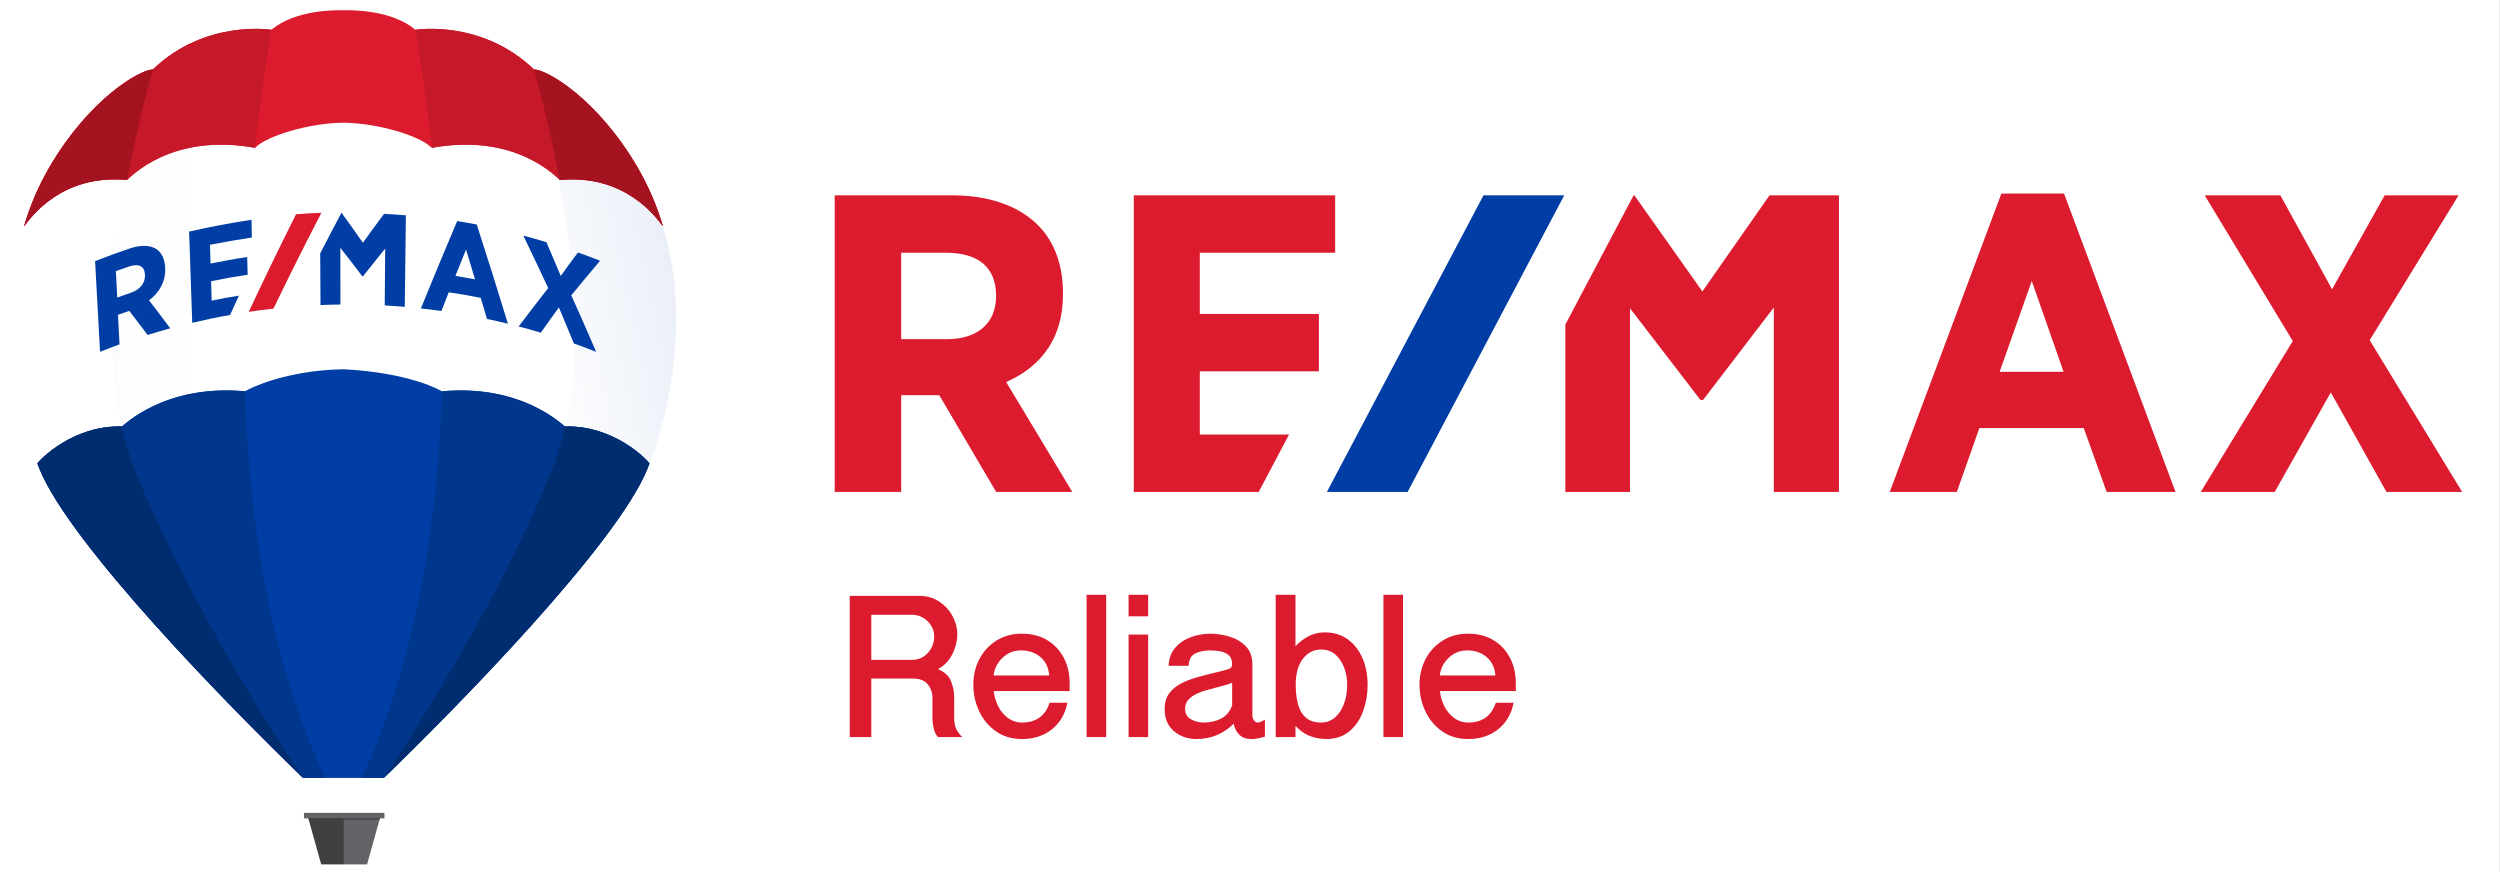 <svg xmlns="http://www.w3.org/2000/svg" xmlns:xlink="http://www.w3.org/1999/xlink" width="5986" zoomAndPan="magnify" viewBox="0 0 4489.5 1566.75" height="2089" preserveAspectRatio="xMidYMid meet" version="1.0"><rect x="0" y="0" width="4489.5" height="1566.75" fill="#808080" stroke="none"/><defs><g/><clipPath id="a8a542499c"><path d="M 0.109 0 L 4488.891 0 L 4488.891 1566.5 L 0.109 1566.5 Z M 0.109 0 " clip-rule="nonzero"/></clipPath><clipPath id="d61083e29d"><path d="M 0.109 0 L 1234 0 L 1234 1417 L 0.109 1417 Z M 0.109 0 " clip-rule="nonzero"/></clipPath><clipPath id="b98ba808f1"><path d="M 533 1446 L 704 1446 L 704 1565 L 533 1565 Z M 533 1446 " clip-rule="nonzero"/></clipPath><clipPath id="a8fb86061e"><path d="M 20 99 L 581 99 L 581 1396 L 20 1396 Z M 20 99 " clip-rule="nonzero"/></clipPath><clipPath id="d8bb03c477"><path d="M 67.004 828.488 C 68.785 833.328 68.785 833.203 70.598 837.859 C 91.312 889.973 145.992 965.145 212.98 1045.098 C 292.812 1141.016 388.953 1241.934 463.098 1316.605 C 490.625 1344.504 515.809 1369.469 537.055 1390.246 L 542.18 1395.184 L 580.859 1395.184 C 359.895 914.031 455.629 257.695 483.281 99.605 C 175.266 150.875 45.133 404.324 45.133 404.324 L 45.133 412.512 L 43.164 410.293 C -2.953 566.855 30.043 732.102 67.098 828.27 Z M 67.004 828.488 " clip-rule="nonzero"/></clipPath><linearGradient x1="0" gradientTransform="matrix(-560.254, 0, -0, -560.229, 580.859, 747.376)" y1="0" x2="1.037" gradientUnits="userSpaceOnUse" y2="0" id="5c7750ba5f"><stop stop-opacity="1" stop-color="rgb(99.998%, 99.998%, 99.998%)" offset="0"/><stop stop-opacity="1" stop-color="rgb(99.831%, 99.915%, 99.915%)" offset="0.25"/><stop stop-opacity="1" stop-color="rgb(99.496%, 99.748%, 99.748%)" offset="0.5"/><stop stop-opacity="1" stop-color="rgb(99.287%, 99.643%, 99.643%)" offset="0.562"/><stop stop-opacity="1" stop-color="rgb(99.225%, 99.612%, 99.612%)" offset="0.594"/><stop stop-opacity="1" stop-color="rgb(99.094%, 99.51%, 99.565%)" offset="0.609"/><stop stop-opacity="1" stop-color="rgb(98.834%, 99.292%, 99.48%)" offset="0.625"/><stop stop-opacity="1" stop-color="rgb(98.537%, 99.04%, 99.382%)" offset="0.641"/><stop stop-opacity="1" stop-color="rgb(98.238%, 98.788%, 99.283%)" offset="0.656"/><stop stop-opacity="1" stop-color="rgb(97.94%, 98.537%, 99.185%)" offset="0.672"/><stop stop-opacity="1" stop-color="rgb(97.641%, 98.286%, 99.088%)" offset="0.688"/><stop stop-opacity="1" stop-color="rgb(97.343%, 98.035%, 98.99%)" offset="0.703"/><stop stop-opacity="1" stop-color="rgb(97.044%, 97.783%, 98.891%)" offset="0.719"/><stop stop-opacity="1" stop-color="rgb(96.747%, 97.531%, 98.793%)" offset="0.734"/><stop stop-opacity="1" stop-color="rgb(96.448%, 97.279%, 98.695%)" offset="0.75"/><stop stop-opacity="1" stop-color="rgb(96.15%, 97.029%, 98.598%)" offset="0.766"/><stop stop-opacity="1" stop-color="rgb(95.851%, 96.777%, 98.499%)" offset="0.781"/><stop stop-opacity="1" stop-color="rgb(95.552%, 96.526%, 98.401%)" offset="0.797"/><stop stop-opacity="1" stop-color="rgb(95.255%, 96.274%, 98.303%)" offset="0.812"/><stop stop-opacity="1" stop-color="rgb(94.955%, 96.022%, 98.206%)" offset="0.828"/><stop stop-opacity="1" stop-color="rgb(94.658%, 95.772%, 98.106%)" offset="0.844"/><stop stop-opacity="1" stop-color="rgb(94.359%, 95.52%, 98.009%)" offset="0.859"/><stop stop-opacity="1" stop-color="rgb(94.061%, 95.268%, 97.911%)" offset="0.875"/><stop stop-opacity="1" stop-color="rgb(93.762%, 95.016%, 97.813%)" offset="0.891"/><stop stop-opacity="1" stop-color="rgb(93.465%, 94.765%, 97.714%)" offset="0.906"/><stop stop-opacity="1" stop-color="rgb(93.166%, 94.514%, 97.617%)" offset="0.922"/><stop stop-opacity="1" stop-color="rgb(92.868%, 94.263%, 97.519%)" offset="0.938"/><stop stop-opacity="1" stop-color="rgb(92.569%, 94.011%, 97.421%)" offset="0.953"/><stop stop-opacity="1" stop-color="rgb(92.31%, 93.793%, 97.336%)" offset="0.969"/><stop stop-opacity="1" stop-color="rgb(92.2%, 93.7%, 97.299%)" offset="1"/></linearGradient><clipPath id="8a2950f38f"><path d="M 651 99 L 1212 99 L 1212 1396 L 651 1396 Z M 651 99 " clip-rule="nonzero"/></clipPath><clipPath id="fc753075c4"><path d="M 749.301 99.539 C 1057.531 150.871 1187.418 404.32 1187.418 404.32 L 1187.418 412.508 L 1189.387 410.289 C 1235.473 566.852 1202.512 732.098 1165.422 828.266 L 1165.422 828.484 C 1163.672 833.328 1163.641 833.203 1161.859 837.859 C 1141.113 889.973 1086.465 965.145 1019.445 1045.098 C 939.613 1141.016 843.473 1241.93 769.484 1316.602 C 739.77 1346.754 712.746 1373.496 690.469 1395.18 L 651.941 1395.18 C 872.719 914.027 776.984 257.535 749.301 99.535 Z M 749.301 99.539 " clip-rule="nonzero"/></clipPath><clipPath id="61bb5e7670"><path d="M 699 180 L 1215 180 L 1215 1387 L 699 1387 Z M 699 180 " clip-rule="nonzero"/></clipPath><clipPath id="3d132e18a2"><path d="M 991.512 845.922 C 895.277 1085.871 733.801 1335.07 699.523 1386.965 C 770.484 1317.918 881.34 1206.098 977.887 1096.398 C 992.887 1079.184 1007.633 1062.031 1021.816 1044.879 C 1085.59 968.676 1138.301 896.848 1161.078 845.172 C 1161.609 843.922 1162.141 842.609 1162.672 841.391 C 1163.422 839.453 1163.859 838.266 1164.262 837.422 C 1163.953 838.047 1163.828 838.328 1164.578 836.266 C 1165.77 833.66 1166.812 830.992 1167.699 828.27 C 1204.789 732.039 1237.75 566.852 1191.695 410.227 L 1189.699 404.293 C 1189.699 404.293 1122.426 273.414 970.168 180.68 C 1001.82 295.156 1079.652 626.121 991.512 845.922 Z M 991.512 845.922 " clip-rule="nonzero"/></clipPath><linearGradient x1="-0.133" gradientTransform="matrix(-671.049, 142.627, -142.633, -671.019, 1253.721, 694.793)" y1="0" x2="1" gradientUnits="userSpaceOnUse" y2="0" id="3e3f518d03"><stop stop-opacity="1" stop-color="rgb(92.2%, 93.7%, 97.299%)" offset="0"/><stop stop-opacity="1" stop-color="rgb(92.278%, 93.765%, 97.325%)" offset="0.125"/><stop stop-opacity="1" stop-color="rgb(92.52%, 93.97%, 97.404%)" offset="0.141"/><stop stop-opacity="1" stop-color="rgb(92.847%, 94.244%, 97.511%)" offset="0.156"/><stop stop-opacity="1" stop-color="rgb(93.172%, 94.519%, 97.62%)" offset="0.172"/><stop stop-opacity="1" stop-color="rgb(93.498%, 94.794%, 97.726%)" offset="0.188"/><stop stop-opacity="1" stop-color="rgb(93.825%, 95.07%, 97.833%)" offset="0.203"/><stop stop-opacity="1" stop-color="rgb(94.151%, 95.345%, 97.94%)" offset="0.219"/><stop stop-opacity="1" stop-color="rgb(94.476%, 95.619%, 98.047%)" offset="0.234"/><stop stop-opacity="1" stop-color="rgb(94.803%, 95.894%, 98.155%)" offset="0.25"/><stop stop-opacity="1" stop-color="rgb(95.129%, 96.169%, 98.262%)" offset="0.266"/><stop stop-opacity="1" stop-color="rgb(95.454%, 96.443%, 98.369%)" offset="0.281"/><stop stop-opacity="1" stop-color="rgb(95.781%, 96.718%, 98.476%)" offset="0.297"/><stop stop-opacity="1" stop-color="rgb(96.107%, 96.992%, 98.582%)" offset="0.312"/><stop stop-opacity="1" stop-color="rgb(96.434%, 97.269%, 98.691%)" offset="0.328"/><stop stop-opacity="1" stop-color="rgb(96.759%, 97.543%, 98.798%)" offset="0.344"/><stop stop-opacity="1" stop-color="rgb(97.086%, 97.818%, 98.904%)" offset="0.359"/><stop stop-opacity="1" stop-color="rgb(97.412%, 98.093%, 99.011%)" offset="0.375"/><stop stop-opacity="1" stop-color="rgb(97.737%, 98.367%, 99.12%)" offset="0.391"/><stop stop-opacity="1" stop-color="rgb(98.064%, 98.642%, 99.226%)" offset="0.406"/><stop stop-opacity="1" stop-color="rgb(98.39%, 98.917%, 99.333%)" offset="0.422"/><stop stop-opacity="1" stop-color="rgb(98.717%, 99.193%, 99.44%)" offset="0.438"/><stop stop-opacity="1" stop-color="rgb(99.074%, 99.481%, 99.564%)" offset="0.5"/><stop stop-opacity="1" stop-color="rgb(99.451%, 99.725%, 99.725%)" offset="0.75"/><stop stop-opacity="1" stop-color="rgb(99.815%, 99.907%, 99.907%)" offset="1"/></linearGradient><clipPath id="a2ce8cdffc"><path d="M 19 180 L 535 180 L 535 1388 L 19 1388 Z M 19 180 " clip-rule="nonzero"/></clipPath><clipPath id="16b8656fbc"><path d="M 65.723 828.488 C 67.473 833.328 67.473 833.203 69.316 837.859 C 90.031 889.973 144.711 965.145 211.699 1045.098 C 233.039 1070.75 255.441 1096.746 278.469 1122.488 C 369.395 1223.875 469.066 1324.012 534.367 1387.621 C 500.809 1336.852 338.586 1086.809 242.008 845.922 C 153.863 626.09 231.695 295.125 263.41 180.43 C 111.09 273.383 43.852 404.418 43.852 404.418 L 41.82 410.32 C -4.359 566.852 28.699 732.133 65.785 828.27 Z M 65.723 828.488 " clip-rule="nonzero"/></clipPath></defs><g clip-path="url(#a8a542499c)"><path fill="#ffffff" d="M 0.109 0 L 4488.891 0 L 4488.891 1566.5 L 0.109 1566.5 Z M 0.109 0 " fill-opacity="1" fill-rule="nonzero"/><path fill="#ffffff" d="M 0.109 0 L 4488.891 0 L 4488.891 1566.5 L 0.109 1566.5 Z M 0.109 0 " fill-opacity="1" fill-rule="nonzero"/></g><path fill="#dc1c2e" d="M 1908.867 528.828 L 1908.867 525.703 C 1908.867 474.242 1892.496 431.441 1861.5 401.883 C 1826.383 368.453 1774.016 350.738 1709.492 350.738 L 1498.965 350.738 L 1498.965 883.41 L 1618.32 883.41 L 1618.32 709.695 L 1686.746 709.695 L 1788.887 883.41 L 1925.586 883.41 L 1806.852 685.98 C 1854.004 665.582 1908.867 621.777 1908.867 528.828 Z M 1788.73 530.949 L 1788.73 531.949 C 1788.73 580.191 1755.828 609.027 1700.746 609.027 L 1618.32 609.027 L 1618.32 453.844 L 1698.371 453.844 C 1757.488 453.844 1788.73 480.523 1788.73 530.949 Z M 3594.066 347.613 L 3393.602 883.41 L 3514.145 883.41 L 3554.512 768.684 L 3741.98 768.684 L 3783.133 883.41 L 3906.77 883.41 L 3706.551 347.551 Z M 3705.77 667.641 L 3590.973 667.641 L 3648.652 504.582 Z M 4255.492 610.965 L 4415.156 350.738 L 4282.363 350.738 L 4187.941 519.453 L 4095.082 350.738 L 3959.164 350.738 L 4117.359 612.434 L 3952.105 883.41 L 4084.926 883.41 L 4185.66 704.695 L 4285.645 883.41 L 4421.562 883.41 Z M 2154.613 780.309 L 2154.613 666.891 L 2368.484 666.891 L 2368.484 563.789 L 2154.613 563.789 L 2154.613 453.844 L 2397.668 453.844 L 2397.668 350.738 L 2036.07 350.738 L 2036.07 883.41 L 2260.379 883.41 L 2314.902 780.309 Z M 3177.734 350.738 L 3057.129 523.359 L 2934.992 350.738 L 2933.617 350.738 L 2811.043 582.816 L 2811.043 883.41 L 2927.148 883.41 L 2927.148 553.602 L 3052.754 717.07 L 3053.441 718.164 L 3058.441 718.164 L 3185.422 552.227 L 3185.422 883.41 L 3302.402 883.41 L 3302.402 350.738 Z M 3177.734 350.738 " fill-opacity="1" fill-rule="nonzero"/><path fill="#003da5" d="M 2664.027 350.77 L 2382.793 883.473 L 2527.738 883.473 L 2809.035 350.77 Z M 2664.027 350.77 " fill-opacity="1" fill-rule="nonzero"/><g clip-path="url(#d61083e29d)"><path fill="#ffffff" d="M 544.238 1416.082 C 539.285 1416.078 534.523 1414.152 530.961 1410.707 L 465.66 1346.406 C 441.852 1322.695 418.012 1298.543 394.891 1274.547 L 385.203 1264.52 L 376.516 1255.488 L 367.645 1246.367 L 358.77 1237.148 L 332.148 1209.031 L 323.309 1199.656 L 305.559 1180.91 L 297.312 1171.539 L 288.719 1162.164 L 280.094 1152.793 L 271.816 1143.637 L 264.16 1135.141 C 148.773 1006.414 77.66 910.184 53.008 848.637 L 51.883 845.824 C 51.008 843.605 50.602 842.699 49.195 838.918 L 48.914 838.105 L 47.789 834.98 C 47.602 834.387 47.414 833.762 47.258 833.168 C 47.277 832.977 47.223 832.785 47.102 832.637 C 24.535 771.809 9.938 708.316 3.672 643.738 C -4.766 558.477 1.922 477.93 23.543 404.758 C 23.602 404.504 23.672 404.254 23.762 404.008 L 25.105 400.539 C 36.32 362.355 52.055 325.645 71.973 291.188 C 112.809 221.043 157.551 176.367 187.891 151.434 C 216.387 128 245.102 111.316 264.66 106.848 C 265.477 106.652 266.238 106.27 266.879 105.723 C 336.617 42.113 417.387 32.551 459.41 32.551 C 466.629 32.551 473.594 32.801 480.125 33.363 L 480.5 33.363 C 481.496 33.359 482.465 33.055 483.281 32.488 C 525.617 2.34 585.859 -0.785 609.762 -0.785 L 623.664 -0.785 C 647.566 -0.785 707.777 2.34 750.301 32.488 C 751.105 33.059 752.066 33.367 753.051 33.363 L 753.426 33.363 C 759.988 32.801 766.953 32.551 774.141 32.551 C 816.133 32.551 896.965 41.926 966.734 105.723 C 967.328 106.266 968.047 106.652 968.828 106.848 C 989.074 111.629 1016.977 127.812 1045.504 151.309 C 1075.844 176.305 1120.492 220.73 1161.391 290.875 C 1181.547 325.5 1197.488 362.41 1208.883 400.82 L 1209.477 402.883 L 1210.07 404.727 C 1210.57 406.477 1211.07 408.258 1211.539 410.035 L 1212.633 413.879 C 1213.008 415.191 1213.352 416.473 1213.695 417.723 C 1214.383 420.285 1214.977 422.816 1215.633 425.348 L 1216.07 427.098 C 1216.664 429.312 1217.195 431.531 1217.727 433.875 L 1218.664 437.875 L 1219.008 439.469 C 1219.789 442.906 1220.539 446.344 1221.227 449.809 L 1221.852 452.934 C 1222.82 457.809 1223.57 461.777 1224.227 465.434 L 1224.227 466.184 C 1229.383 496.004 1232.348 526.16 1233.098 556.414 L 1233.098 556.758 C 1233.098 561.727 1233.285 566.41 1233.285 570.848 C 1233.297 660.898 1217.148 750.227 1185.605 834.574 C 1185.012 836.23 1184.543 837.512 1184.137 838.574 C 1182.73 842.324 1182.324 843.324 1181.48 845.387 L 1180.387 848.137 C 1179.918 849.258 1179.484 850.352 1179.047 851.258 C 1179.047 851.258 1177.828 854.102 1177.609 854.664 L 1176.547 857.008 C 1175.891 858.508 1175.266 859.852 1174.641 861.195 L 1173.172 864.32 C 1173.172 864.57 1171.547 867.445 1171.484 867.758 C 1170.734 869.285 1169.953 870.879 1169.266 872.348 L 1168.391 874.035 C 1164.422 881.629 1159.859 889.656 1154.891 898.062 L 1154.891 898.25 C 1121.398 954.082 1063.719 1028.285 983.449 1118.766 L 983.109 1119.172 L 974.109 1129.297 L 973.828 1129.609 L 964.953 1139.574 L 964.672 1139.887 L 955.645 1149.855 L 955.301 1150.23 C 952.34 1153.582 949.344 1156.883 946.301 1160.133 L 945.801 1160.695 L 936.926 1170.352 L 936.555 1170.789 L 927.555 1180.535 L 926.992 1181.16 L 918.148 1190.816 L 917.805 1191.16 L 908.715 1200.938 L 899.34 1211 L 889.215 1221.402 L 879.844 1231.273 C 803.512 1311.602 735.867 1378.121 702.309 1410.52 C 698.758 1413.977 693.988 1415.906 689.027 1415.895 Z M 544.238 1416.082 " fill-opacity="1" fill-rule="nonzero"/></g><g clip-path="url(#b98ba808f1)"><path fill="#ffffff" d="M 576.797 1565.082 C 571.074 1565.07 566.023 1561.223 564.488 1555.711 L 543.957 1482.07 C 537.684 1481.02 533.043 1475.527 533.055 1469.164 L 533.055 1460.043 C 533.055 1452.859 538.965 1446.953 546.145 1446.953 L 690.125 1446.953 C 697.293 1446.969 703.184 1452.871 703.184 1460.043 L 703.184 1469.227 C 703.207 1475.664 698.457 1481.207 692.09 1482.164 L 671.469 1555.711 C 669.957 1561.227 664.91 1565.078 659.191 1565.082 Z M 576.797 1565.082 " fill-opacity="1" fill-rule="nonzero"/></g><path fill="#ffffff" d="M 67.004 828.488 C 68.785 833.328 68.785 833.203 70.598 837.859 C 91.312 889.973 145.992 965.145 212.98 1045.098 C 292.812 1141.016 388.953 1241.934 463.098 1316.605 C 490.656 1344.57 515.84 1369.531 537.148 1390.309 L 537.398 1390.59 L 542.18 1395.184 L 543.023 1395.184 L 614.574 1395.434 L 614.73 1395.434 L 682.656 1395.684 L 687.094 1395.684 C 803.512 1283.926 1048.941 1037.039 1138.332 888.879 C 1143.164 880.859 1147.52 873.113 1151.395 865.637 L 1152.582 863.418 L 1154.422 859.824 L 1155.922 856.699 L 1157.359 853.574 C 1157.828 852.574 1158.547 851.043 1159.078 849.793 L 1160.141 847.578 C 1161.016 845.492 1161.859 843.492 1162.672 841.578 C 1162.891 841.016 1163.078 840.516 1163.266 840.109 C 1163.891 838.484 1164.266 837.578 1164.703 836.516 C 1165.258 835.078 1165.676 833.594 1165.953 832.078 C 1204.32 734.504 1238.941 565.695 1190.48 406.574 C 1190.48 406.574 1074.219 91.012 619.164 91.012 C 212.98 77.141 45.133 404.324 45.133 404.324 L 45.133 412.508 L 43.164 410.289 C -2.953 566.852 30.043 732.102 67.098 828.27 Z M 67.004 828.488 " fill-opacity="1" fill-rule="nonzero"/><g clip-path="url(#a8fb86061e)"><g clip-path="url(#d8bb03c477)"><path fill="url(#5c7750ba5f)" d="M 580.859 1395.184 L 580.859 99.605 L 0.109 99.605 L 0.109 1395.184 Z M 580.859 1395.184 " fill-rule="nonzero"/></g></g><g clip-path="url(#8a2950f38f)"><g clip-path="url(#fc753075c4)"><path fill="#ffffff" d="M 651.941 99.535 L 651.941 1395.18 L 1235.473 1395.18 L 1235.473 99.535 Z M 651.941 99.535 " fill-opacity="1" fill-rule="nonzero"/></g></g><g clip-path="url(#61bb5e7670)"><g clip-path="url(#3d132e18a2)"><path fill="url(#3e3f518d03)" d="M 1483.078 1334.824 L 1214.488 71.23 L 454.199 232.824 L 722.789 1496.418 Z M 1483.078 1334.824 " fill-rule="nonzero"/></g></g><g clip-path="url(#a2ce8cdffc)"><g clip-path="url(#16b8656fbc)"><path fill="#ffffff" d="M 1016.172 1147.633 L 428.156 -32.781 L -481.699 420.422 L 106.316 1600.832 Z M 1016.172 1147.633 " fill-opacity="1" fill-rule="nonzero"/></g></g><path fill="#dc1c2e" d="M 616.699 18.492 C 602.605 18.023 529.961 17.492 487.312 53.52 C 487.312 53.52 368.582 34.176 274.438 124.754 C 252.098 124.754 160.77 176.586 88.562 300.621 C 69.223 333.934 53.969 369.453 43.133 406.414 C 57.41 387.668 112.184 312.684 228.008 323.086 C 236.102 316.84 308.34 238.23 458.254 265.441 C 478.719 244.039 553.988 221.109 616.699 220.359 C 679.406 221.141 754.676 244.039 775.141 265.441 C 925.117 238.168 997.324 316.746 1005.387 323.086 C 1121.242 312.59 1176.109 387.387 1190.48 406.352 C 1179.566 369.402 1164.238 333.902 1144.832 300.621 C 1072.625 176.586 981.328 124.629 958.926 124.754 C 864.781 34.145 746.051 53.52 746.051 53.52 C 703.402 17.492 630.758 17.961 616.664 18.492 " fill-opacity="1" fill-rule="nonzero"/><path fill="#c51828" d="M 487.312 53.52 C 487.312 53.52 368.582 34.176 274.438 124.754 C 252.098 124.754 160.77 176.586 88.562 300.621 C 69.223 333.934 53.969 369.453 43.133 406.414 C 57.41 387.668 112.184 312.684 228.008 323.086 C 236.07 316.84 308.09 238.543 457.473 265.441 C 471.906 145.062 487.312 53.52 487.312 53.52 Z M 487.312 53.52 " fill-opacity="1" fill-rule="nonzero"/><path fill="#a51220" d="M 228.008 323.086 L 228.227 323.086 C 249.785 210.609 274.469 124.91 274.469 124.91 C 252.098 124.91 160.77 176.742 88.562 300.781 C 69.223 334.09 53.969 369.609 43.133 406.57 C 57.41 387.543 112.184 312.59 228.008 323.086 Z M 228.008 323.086 " fill-opacity="1" fill-rule="nonzero"/><path fill="#c51828" d="M 746.082 53.52 C 746.082 53.52 864.812 34.176 958.957 124.754 C 981.359 124.754 1072.656 176.555 1144.863 300.621 C 1164.27 333.91 1179.605 369.406 1190.543 406.352 C 1176.297 387.605 1121.305 312.621 1005.449 323.086 C 997.387 316.84 925.367 238.543 776.016 265.441 C 761.645 145.062 746.082 53.52 746.082 53.52 Z M 746.082 53.52 " fill-opacity="1" fill-rule="nonzero"/><path fill="#a51220" d="M 1005.383 323.086 L 1005.164 323.086 C 983.605 210.609 958.922 124.91 958.922 124.91 C 981.324 124.91 1072.621 176.711 1144.828 300.781 C 1164.246 334.008 1179.594 369.453 1190.539 406.352 C 1176.23 387.48 1121.238 312.59 1005.383 323.086 Z M 1005.383 323.086 " fill-opacity="1" fill-rule="nonzero"/><path fill="#404041" d="M 618.695 1466.133 L 552.551 1466.133 L 553.332 1468.258 L 576.797 1552.336 L 618.695 1552.336 Z M 618.695 1466.133 " fill-opacity="1" fill-rule="nonzero"/><path fill="#626366" d="M 617.293 1466.133 L 683.469 1466.133 L 682.625 1468.258 L 659.191 1552.336 L 617.293 1552.336 Z M 617.293 1466.133 " fill-opacity="1" fill-rule="nonzero"/><path fill="#626366" d="M 690.125 1469.539 L 546.145 1469.539 C 546.137 1469.539 546.125 1469.539 546.113 1469.539 C 545.957 1469.539 545.832 1469.414 545.832 1469.258 C 545.832 1469.246 545.832 1469.238 545.832 1469.227 L 545.832 1460.102 C 545.832 1459.93 545.977 1459.789 546.145 1459.789 L 690.125 1459.789 C 690.281 1459.789 690.418 1459.914 690.434 1460.07 L 690.434 1469.289 C 690.406 1469.434 690.273 1469.543 690.125 1469.539 Z M 690.125 1469.539 " fill-opacity="1" fill-rule="nonzero"/><path fill="#404041" d="M 681.594 1471.977 L 682.281 1469.539 L 553.645 1469.539 L 554.488 1471.977 Z M 681.594 1471.977 " fill-opacity="1" fill-rule="nonzero"/><path fill="#003da5" d="M 1014.48 765.906 C 1012.73 765.906 939.492 689.359 793.578 702.699 C 785.516 697.824 731.492 669.207 616.668 663.051 C 511.059 665.27 447.945 697.824 439.789 702.699 C 293.812 689.391 220.637 765.906 218.824 765.906 C 131.34 763.469 72.285 824.953 67.066 832.172 C 68.848 837.016 68.879 836.859 70.691 841.391 C 125.559 977.922 414.918 1271.957 544.242 1396.996 L 689.094 1396.996 C 818.449 1272.02 1107.777 977.922 1162.676 841.391 C 1164.453 836.953 1164.488 836.953 1166.266 832.172 C 1161.082 824.953 1102.152 763.469 1014.48 765.906 Z M 1014.48 765.906 " fill-opacity="1" fill-rule="nonzero"/><path fill="#00378c" d="M 793.73 702.699 C 939.676 689.387 1012.883 765.902 1014.633 765.902 C 1102.305 763.465 1161.234 824.953 1166.418 832.172 C 1164.637 837.016 1164.609 836.855 1162.828 841.387 C 1107.93 977.922 818.602 1271.957 689.246 1396.992 L 649.316 1396.992 C 749.926 1180.973 786.355 929.027 793.543 702.699 Z M 793.73 702.699 " fill-opacity="1" fill-rule="nonzero"/><path fill="#002d6f" d="M 1014.48 765.906 C 1102.152 763.469 1161.082 824.953 1166.266 832.172 C 1164.488 837.016 1164.453 836.859 1162.676 841.391 C 1107.777 977.922 818.449 1271.957 689.094 1396.996 C 689.094 1396.996 880.594 1116.457 989.672 847.324 C 1000.191 820.922 1008.488 793.688 1014.48 765.906 Z M 1014.48 765.906 " fill-opacity="1" fill-rule="nonzero"/><path fill="#00378c" d="M 439.789 702.699 C 293.812 689.387 220.637 765.902 218.824 765.902 C 131.336 763.465 72.285 824.953 67.066 832.172 C 68.848 837.016 68.879 836.855 70.691 841.387 C 125.559 977.922 414.918 1271.957 544.238 1396.992 L 584.047 1396.992 C 483.5 1181.035 446.91 929.027 439.789 702.699 Z M 439.789 702.699 " fill-opacity="1" fill-rule="nonzero"/><path fill="#002d6f" d="M 218.824 765.906 C 131.336 763.469 72.285 824.953 67.066 832.172 C 68.848 837.016 68.879 836.859 70.691 841.391 C 125.559 977.922 414.918 1271.957 544.238 1396.996 C 544.238 1396.996 352.77 1116.457 243.695 847.324 C 233.152 820.926 224.836 793.688 218.824 765.906 Z M 218.824 765.906 " fill-opacity="1" fill-rule="nonzero"/><path fill="#003da5" d="M 296.656 482.117 L 296.656 481.18 C 296 465.371 290.406 453.59 280.719 447.281 C 269.629 440.094 253.379 439.469 233.852 445.969 C 212.668 453 191.516 460.715 170.77 468.965 C 173.746 523.246 176.703 577.516 179.641 631.773 C 193.578 626.242 200.547 623.621 214.605 618.465 C 213.512 597.188 212.98 586.566 211.918 565.352 C 220.012 562.414 224.074 560.914 232.227 558.227 C 245.383 575.379 251.941 584.004 265.066 601.531 C 281.312 596.469 289.438 594.062 305.684 589.594 C 293.188 572.723 280.5 555.969 267.629 539.324 C 286 525.797 297.684 505.176 296.656 482.117 Z M 260.348 493.52 C 261.035 508.301 251.473 520.109 235.07 525.703 C 225.199 529.016 220.293 530.73 210.48 534.262 C 209.543 515.297 209.043 505.801 208.105 486.836 C 217.668 483.398 222.449 481.711 232.07 478.461 C 249.852 472.711 259.66 478.148 260.348 493.52 Z M 260.348 493.52 " fill-opacity="1" fill-rule="nonzero"/><path fill="#003da5" d="M 821.039 397.008 C 798.855 449.082 777.129 501.375 755.863 553.883 C 770.641 555.477 778.047 556.414 792.762 558.477 C 797.98 545.012 800.605 538.293 805.855 524.891 C 828.883 528.359 840.223 530.355 863.219 534.918 C 867.844 550.07 870.125 557.633 874.656 572.816 C 889.652 575.941 897.121 577.66 912.148 581.316 C 893.965 521.766 875.293 462.402 856.129 403.227 C 842.004 400.539 835.008 399.133 821.039 397.008 Z M 853.098 501.645 C 839.035 498.988 832.008 497.738 817.883 495.395 C 825.445 476.43 829.258 466.996 836.883 448.156 C 843.316 469.559 846.535 480.367 853.098 501.645 Z M 853.098 501.645 " fill-opacity="1" fill-rule="nonzero"/><path fill="#003da5" d="M 1025.914 530.355 C 1042.91 509.527 1060.137 488.836 1077.594 468.277 C 1061.785 462.027 1053.848 459.059 1037.883 453.402 C 1025.383 470.059 1019.32 478.398 1007.012 495.52 C 998.555 475.254 989.973 455.051 981.266 434.91 C 964.738 429.91 956.457 427.566 939.805 423.191 C 954.906 454.434 969.797 485.793 984.484 517.266 C 966.551 540.031 948.844 563.051 931.367 586.316 C 947.332 590.5 955.27 592.562 971.109 597.406 C 984.078 579.035 990.578 569.941 1003.637 552.008 C 1012.762 573.527 1021.75 595.137 1030.602 616.84 C 1046.629 622.559 1054.598 625.559 1070.531 631.805 C 1055.992 597.793 1041.121 563.977 1025.914 530.355 Z M 1025.914 530.355 " fill-opacity="1" fill-rule="nonzero"/><path fill="#003da5" d="M 380.109 539.918 C 379.703 525.922 379.484 518.953 379.078 505.02 C 400.762 500.457 422.82 496.551 444.695 493.332 L 443.945 461.621 C 422.07 464.746 399.887 468.746 378.109 473.309 C 377.734 459.809 377.516 453.062 377.109 439.562 C 402.105 434.691 427.102 430.348 452.316 426.504 C 452.035 413.758 451.91 407.414 451.66 394.668 C 413.98 400.383 376.672 407.445 339.586 415.883 C 341.461 470.496 343.336 525.109 345.211 579.723 C 367.645 574.316 390.422 569.566 413.199 565.602 C 419.449 551.695 422.57 544.793 429.039 530.949 C 409.418 534.074 399.637 535.793 380.109 539.918 Z M 380.109 539.918 " fill-opacity="1" fill-rule="nonzero"/><path fill="#003da5" d="M 689.719 384.012 C 676.844 401.195 664.168 418.496 651.691 435.906 C 639.195 417.953 626.457 400.102 613.48 382.355 L 613.043 382.355 C 600.191 406.52 587.516 430.754 575.016 455.062 L 575.578 547.824 C 589.891 547.23 597.043 547.043 611.355 546.887 C 611.355 512.895 611.301 478.941 611.199 445.031 C 624.34 461.695 637.34 478.578 650.191 495.676 L 650.41 496.02 L 651.973 496.02 C 665.055 479.355 678.301 462.766 691.719 446.25 C 691.465 480.324 691.195 514.422 690.902 548.543 C 705.309 549.324 712.496 549.824 726.867 551.043 C 727.512 496.199 728.191 441.395 728.898 386.637 C 713.184 385.355 705.34 384.824 689.719 384.012 Z M 689.719 384.012 " fill-opacity="1" fill-rule="nonzero"/><path fill="#dc1c2e" d="M 491.094 554.258 C 518.965 496.48 547.656 439.105 577.172 382.137 C 558.926 382.855 549.801 383.387 531.648 384.762 C 502.484 442.812 474.168 501.238 446.695 560.039 C 464.41 557.414 473.281 556.258 491.094 554.258 Z M 491.094 554.258 " fill-opacity="1" fill-rule="nonzero"/><g fill="#dc1c2e" fill-opacity="1"><g transform="translate(1502.674, 1323.593)"><g><path d="M 23.297 0 L 23.297 -253.531 L 148.094 -253.531 C 161.781 -253.531 173.754 -250.109 184.016 -243.266 C 194.285 -236.422 202.25 -227.734 207.906 -217.203 C 213.57 -206.672 216.406 -195.875 216.406 -184.812 C 216.406 -172.176 213.312 -159.93 207.125 -148.078 C 200.938 -136.234 192.445 -127.551 181.656 -122.031 C 193.5 -117.02 201.328 -109.773 205.141 -100.297 C 208.961 -90.828 210.875 -81.086 210.875 -71.078 L 210.875 -34.359 C 210.875 -26.984 211.859 -20.926 213.828 -16.188 C 215.805 -11.445 219.562 -6.051 225.094 0 L 181.656 0 C 177.707 -4.477 175.07 -10.141 173.75 -16.984 C 172.438 -23.828 171.781 -29.094 171.781 -32.781 L 171.781 -71.484 C 171.781 -79.898 169.016 -87.598 163.484 -94.578 C 157.961 -101.555 148.883 -105.047 136.25 -105.047 L 62 -105.047 L 62 0 Z M 62 -138.609 L 135.453 -138.609 C 146.504 -138.609 155.848 -142.754 163.484 -151.047 C 171.117 -159.336 174.938 -169.273 174.938 -180.859 C 174.938 -188.234 173.023 -194.816 169.203 -200.609 C 165.391 -206.398 160.52 -211.004 154.594 -214.422 C 148.676 -217.848 142.297 -219.562 135.453 -219.562 L 62 -219.562 Z M 62 -138.609 "/></g></g></g><g fill="#dc1c2e" fill-opacity="1"><g transform="translate(1738.035, 1323.593)"><g><path d="M 97.547 3.547 C 79.379 3.547 63.781 -0.988 50.75 -10.062 C 37.719 -19.145 27.645 -31.125 20.531 -46 C 13.426 -60.875 9.875 -76.867 9.875 -93.984 C 9.875 -110.836 13.492 -126.176 20.734 -140 C 27.973 -153.82 38.172 -164.879 51.328 -173.172 C 64.492 -181.461 79.633 -185.609 96.75 -185.609 C 114.383 -185.609 129.586 -181.789 142.359 -174.156 C 155.129 -166.52 165.066 -155.988 172.172 -142.562 C 179.285 -129.133 182.844 -113.734 182.844 -96.359 L 182.844 -82.531 L 46.594 -82.531 C 47.383 -73.582 49.883 -64.766 54.094 -56.078 C 58.312 -47.391 64.172 -40.211 71.672 -34.547 C 79.18 -28.891 87.805 -26.062 97.547 -26.062 C 122.555 -26.062 139.008 -37.91 146.906 -61.609 L 178.891 -61.609 C 174.68 -41.066 165.27 -25.07 150.656 -13.625 C 136.039 -2.176 118.336 3.547 97.547 3.547 Z M 46.203 -110.578 L 146.109 -110.578 C 145.055 -124.523 139.859 -135.516 130.516 -143.547 C 121.172 -151.578 109.52 -155.594 95.562 -155.594 C 82.664 -155.594 71.609 -151.18 62.391 -142.359 C 53.18 -133.547 47.785 -122.953 46.203 -110.578 Z M 46.203 -110.578 "/></g></g></g><g fill="#dc1c2e" fill-opacity="1"><g transform="translate(1930.747, 1323.593)"><g><path d="M 20.531 0 L 20.531 -255.5 L 55.688 -255.5 L 55.688 0 Z M 20.531 0 "/></g></g></g><g fill="#dc1c2e" fill-opacity="1"><g transform="translate(2006.173, 1323.593)"><g><path d="M 20.531 0 L 20.531 -184.031 L 55.688 -184.031 L 55.688 0 Z M 20.531 -216.797 L 20.531 -255.5 L 55.688 -255.5 L 55.688 -216.797 Z M 20.531 -216.797 "/></g></g></g><g fill="#dc1c2e" fill-opacity="1"><g transform="translate(2081.599, 1323.593)"><g><path d="M 67.141 3.547 C 51.078 3.547 37.516 -1.188 26.453 -10.656 C 15.398 -20.133 9.875 -33.301 9.875 -50.156 C 9.875 -61.738 12.57 -71.148 17.969 -78.391 C 23.363 -85.629 30.336 -91.484 38.891 -95.953 C 47.453 -100.43 56.602 -104.051 66.344 -106.812 C 76.082 -109.582 85.297 -112.02 93.984 -114.125 L 113.344 -118.859 C 116.238 -119.648 119.922 -120.703 124.391 -122.016 C 128.867 -123.336 131.109 -126.102 131.109 -130.312 C 131.109 -137.945 129 -143.539 124.781 -147.094 C 120.57 -150.656 115.441 -152.961 109.391 -154.016 C 103.336 -155.066 97.281 -155.594 91.219 -155.594 C 81.477 -155.594 72.789 -153.816 65.156 -150.266 C 57.52 -146.711 53.441 -139.273 52.922 -127.953 L 16.984 -127.953 C 17.504 -141.109 21.516 -151.961 29.016 -160.516 C 36.523 -169.078 45.941 -175.398 57.266 -179.484 C 68.586 -183.566 80.039 -185.609 91.625 -185.609 C 103.207 -185.609 114.852 -183.828 126.562 -180.266 C 138.281 -176.711 148.02 -170.922 155.781 -162.891 C 163.551 -154.867 167.438 -144.008 167.438 -130.312 L 167.438 -37.906 C 167.438 -35.539 168.359 -32.973 170.203 -30.203 C 172.047 -27.441 174.285 -26.062 176.922 -26.062 C 179.023 -26.062 181.258 -26.656 183.625 -27.844 C 186 -29.031 188.109 -30.148 189.953 -31.203 L 189.953 -0.797 C 185.734 0.523 181.711 1.578 177.891 2.359 C 174.078 3.148 169.938 3.547 165.469 3.547 C 156.508 3.547 149.398 1.047 144.141 -3.953 C 138.879 -8.953 135.457 -15.664 133.875 -24.094 C 115.445 -5.664 93.203 3.547 67.141 3.547 Z M 46.594 -50.938 C 46.594 -41.988 50.145 -35.602 57.25 -31.781 C 64.363 -27.969 71.867 -26.062 79.766 -26.062 C 91.348 -26.062 101.75 -28.363 110.969 -32.969 C 120.188 -37.582 126.898 -45.547 131.109 -56.859 L 131.109 -97.547 C 126.898 -95.703 122.426 -94.188 117.688 -93 C 112.945 -91.812 108.336 -90.562 103.859 -89.25 C 99.117 -87.938 93.457 -86.422 86.875 -84.703 C 80.289 -82.992 73.973 -80.754 67.922 -77.984 C 61.867 -75.223 56.801 -71.672 52.719 -67.328 C 48.633 -62.984 46.594 -57.52 46.594 -50.938 Z M 46.594 -50.938 "/></g></g></g><g fill="#dc1c2e" fill-opacity="1"><g transform="translate(2272.731, 1323.593)"><g><path d="M 108.594 3.547 C 98.852 3.547 89.242 1.77 79.766 -1.781 C 70.285 -5.332 61.598 -11.453 53.703 -20.141 L 53.703 0 L 18.172 0 L 18.172 -255.5 L 53.703 -255.5 L 53.703 -163.094 C 60.285 -170.207 67.984 -176.129 76.797 -180.859 C 85.617 -185.598 95.43 -187.969 106.234 -187.969 C 122.285 -187.969 136.035 -183.82 147.484 -175.531 C 158.941 -167.238 167.766 -155.984 173.953 -141.766 C 180.141 -127.555 183.234 -111.5 183.234 -93.594 C 183.234 -77.008 180.535 -61.281 175.141 -46.406 C 169.742 -31.531 161.516 -19.484 150.453 -10.266 C 139.398 -1.055 125.445 3.547 108.594 3.547 Z M 54.109 -93.594 C 54.109 -81.219 55.422 -69.895 58.047 -59.625 C 60.68 -49.363 65.352 -41.203 72.062 -35.141 C 78.781 -29.086 87.93 -26.062 99.516 -26.062 C 109.254 -26.062 117.613 -29.086 124.594 -35.141 C 131.57 -41.203 136.969 -49.363 140.781 -59.625 C 144.602 -69.895 146.516 -81.219 146.516 -93.594 C 146.516 -104.914 144.672 -115.379 140.984 -124.984 C 137.297 -134.598 132.031 -142.363 125.188 -148.281 C 118.344 -154.207 109.914 -157.172 99.906 -157.172 C 86.477 -157.172 75.488 -151.578 66.938 -140.391 C 58.383 -129.203 54.109 -113.602 54.109 -93.594 Z M 54.109 -93.594 "/></g></g></g><g fill="#dc1c2e" fill-opacity="1"><g transform="translate(2463.864, 1323.593)"><g><path d="M 20.531 0 L 20.531 -255.5 L 55.688 -255.5 L 55.688 0 Z M 20.531 0 "/></g></g></g><g fill="#dc1c2e" fill-opacity="1"><g transform="translate(2539.29, 1323.593)"><g><path d="M 97.547 3.547 C 79.379 3.547 63.781 -0.988 50.75 -10.062 C 37.719 -19.145 27.645 -31.125 20.531 -46 C 13.426 -60.875 9.875 -76.867 9.875 -93.984 C 9.875 -110.836 13.492 -126.176 20.734 -140 C 27.973 -153.82 38.172 -164.879 51.328 -173.172 C 64.492 -181.461 79.633 -185.609 96.75 -185.609 C 114.383 -185.609 129.586 -181.789 142.359 -174.156 C 155.129 -166.52 165.066 -155.988 172.172 -142.562 C 179.285 -129.133 182.844 -113.734 182.844 -96.359 L 182.844 -82.531 L 46.594 -82.531 C 47.383 -73.582 49.883 -64.766 54.094 -56.078 C 58.312 -47.391 64.172 -40.211 71.672 -34.547 C 79.18 -28.891 87.805 -26.062 97.547 -26.062 C 122.555 -26.062 139.008 -37.91 146.906 -61.609 L 178.891 -61.609 C 174.68 -41.066 165.27 -25.07 150.656 -13.625 C 136.039 -2.176 118.336 3.547 97.547 3.547 Z M 46.203 -110.578 L 146.109 -110.578 C 145.055 -124.523 139.859 -135.516 130.516 -143.547 C 121.172 -151.578 109.52 -155.594 95.562 -155.594 C 82.664 -155.594 71.609 -151.18 62.391 -142.359 C 53.18 -133.547 47.785 -122.953 46.203 -110.578 Z M 46.203 -110.578 "/></g></g></g></svg>